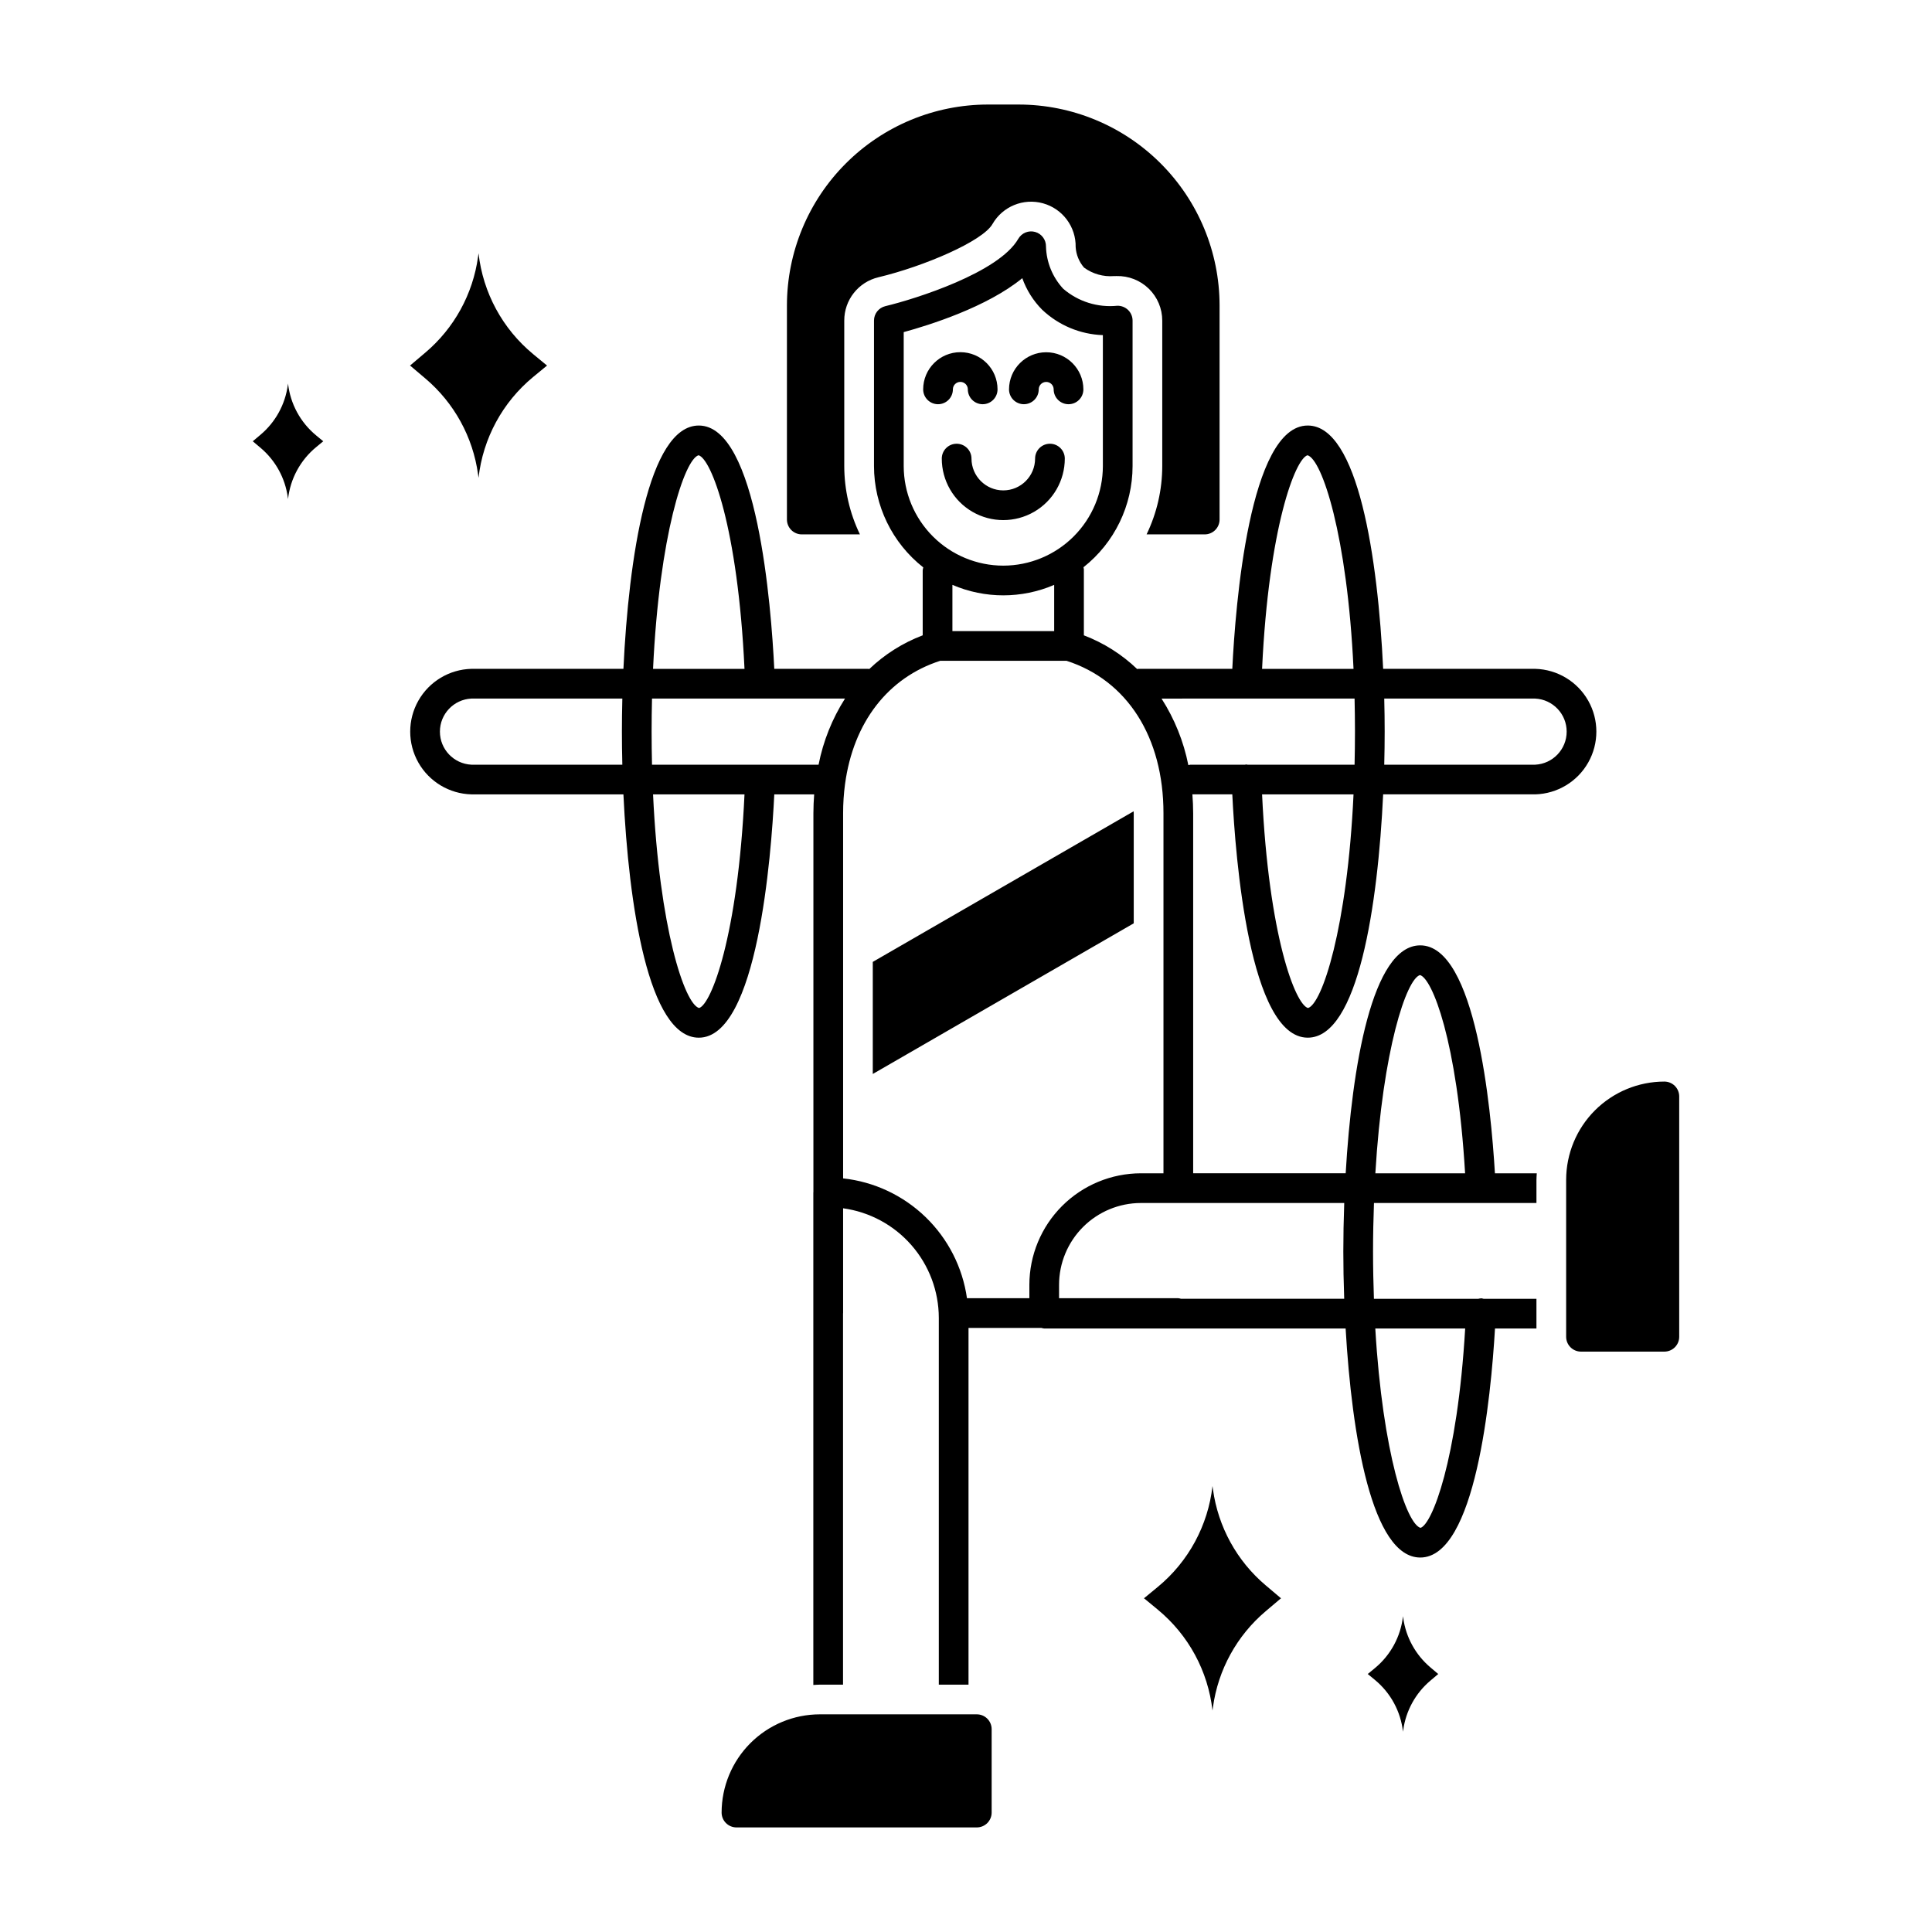 <?xml version="1.0" encoding="UTF-8"?>
<!-- Uploaded to: ICON Repo, www.iconrepo.com, Generator: ICON Repo Mixer Tools -->
<svg fill="#000000" width="800px" height="800px" version="1.1" viewBox="144 144 512 512" xmlns="http://www.w3.org/2000/svg">
 <path d="m409.88 273.96c4.652-0.004 8.422-3.777 8.43-8.43 0-2.172 1.762-3.934 3.938-3.934 2.172 0 3.934 1.762 3.934 3.934 0 5.824-3.106 11.207-8.148 14.117-5.047 2.914-11.258 2.914-16.305 0-5.043-2.91-8.148-8.293-8.148-14.117 0-2.172 1.762-3.934 3.938-3.934 2.172 0 3.934 1.762 3.934 3.934 0.008 4.652 3.777 8.426 8.43 8.43zm-13.355-26.777v0.004c0-1.094 0.887-1.98 1.98-1.98s1.98 0.887 1.98 1.98c0 2.172 1.762 3.934 3.934 3.934 2.176 0 3.938-1.762 3.938-3.934 0-5.441-4.41-9.855-9.852-9.855-5.441 0-9.855 4.414-9.855 9.855 0 2.172 1.766 3.934 3.938 3.934 2.176 0 3.938-1.762 3.938-3.934zm18.816 3.938c1.043 0 2.043-0.414 2.781-1.152 0.738-0.738 1.156-1.738 1.152-2.781 0.008-1.094 0.891-1.973 1.98-1.973 1.094 0 1.977 0.879 1.98 1.973 0 2.172 1.766 3.934 3.938 3.934 2.176 0 3.938-1.762 3.938-3.934-0.012-5.434-4.422-9.836-9.855-9.836-5.434 0-9.84 4.402-9.852 9.836 0 1.043 0.414 2.043 1.152 2.781 0.738 0.738 1.742 1.152 2.785 1.152zm124.83 203.82h11.09c-0.027 0.574-0.086 1.137-0.086 1.719v6.152h-43.059c-0.145 4.106-0.246 8.352-0.246 12.84 0 4.379 0.094 8.523 0.234 12.543h27.672c0.281-0.078 0.574-0.121 0.867-0.129 0.172 0.031 0.34 0.074 0.508 0.129h14.023v7.871h-10.984c-1.074 18.289-5.156 60.695-19.805 60.695-12.812 0-18.141-32.316-19.781-60.695h-79.875c-0.246-0.023-0.488-0.074-0.723-0.148h-19.34v94.531h-7.871v-97.191c-0.012-7.086-2.582-13.93-7.246-19.27-4.66-5.34-11.094-8.812-18.117-9.781v27.773c0 0.035-0.02 0.062-0.02 0.094v98.371l-6.152 0.004c-0.578 0-1.145 0.059-1.719 0.086v-130.53c0-0.035 0.02-0.062 0.02-0.094v-100.39c0-1.684 0.078-3.352 0.203-5.004h-10.57c-0.789 16.129-4.449 64.48-20 64.48-13.383 0-18.602-35.273-19.98-64.48h-40.285c-5.844-0.148-11.18-3.352-14.059-8.434-2.879-5.086-2.879-11.309 0-16.395 2.879-5.086 8.215-8.289 14.059-8.438h40.285c1.379-29.207 6.594-64.48 19.98-64.48 15.5 0 19.188 47.926 19.996 64.48h24.938c0.086 0 0.16 0.043 0.242 0.051 4.074-3.894 8.887-6.934 14.156-8.934v-17.219c0.023-0.266 0.078-0.527 0.156-0.777-8.242-6.481-13.059-16.383-13.062-26.867v-38.543c-0.004-1.82 1.246-3.402 3.019-3.828 8.055-1.93 30.082-8.895 35.211-17.836v0.004c0.895-1.562 2.731-2.316 4.465-1.836 1.734 0.48 2.918 2.078 2.883 3.875 0.117 4.164 1.742 8.141 4.574 11.191 3.961 3.402 9.141 5.027 14.332 4.496 1.062-0.02 2.086 0.383 2.852 1.117 0.762 0.742 1.191 1.758 1.188 2.816v38.543c-0.004 10.461-4.797 20.344-13.008 26.824 0.047 0.168 0.078 0.34 0.102 0.512v17.531c5.258 2.004 10.062 5.043 14.125 8.934 0.094-0.008 0.176-0.055 0.273-0.055h24.938c0.816-16.684 4.512-64.48 19.996-64.48 13.383 0 18.602 35.273 19.98 64.48h40.305c5.84 0.156 11.168 3.359 14.043 8.441s2.875 11.301 0 16.383-8.203 8.285-14.043 8.441h-40.305c-1.379 29.207-6.594 64.48-19.98 64.48-15.465 0-19.172-47.629-19.996-64.48h-10.578c0.125 1.645 0.207 3.305 0.207 5.004v95.414h40.418c1.66-28.309 6.996-60.402 19.762-60.402 14.695 0 18.754 43.047 19.789 60.402zm-81.25-108.18c0.18-0.051 0.359-0.09 0.547-0.109h14.477c0.09-0.008 0.168-0.059 0.258-0.062 0.148 0.012 0.297 0.031 0.445 0.062h28.328c0.066-2.84 0.105-5.75 0.105-8.762 0-3.008-0.039-5.922-0.105-8.762l-51.156 0.004c3.449 5.379 5.856 11.359 7.102 17.629zm43.777 7.762h-24.234c1.766 37.551 8.805 55.68 12.172 56.613 3.711-1.062 10.406-21.145 12.062-56.613zm8.141-25.391c0.078 3.059 0.113 5.996 0.113 8.762 0 2.762-0.035 5.703-0.113 8.762l40.016-0.004c4.668-0.238 8.328-4.09 8.328-8.762s-3.66-8.523-8.328-8.758zm-32.375-7.871h24.234c-1.66-35.473-8.371-55.551-12.195-56.613-3.231 0.93-10.27 19.055-12.039 56.609zm-68.582-27.355v-0.004c6.996-0.008 13.707-2.789 18.652-7.738 4.949-4.949 7.731-11.656 7.738-18.652v-34.699c-6.012-0.203-11.742-2.606-16.105-6.746-2.344-2.363-4.137-5.211-5.25-8.348-9.328 7.66-24.699 12.461-31.426 14.297v35.496c0.008 6.996 2.789 13.707 7.738 18.652 4.949 4.949 11.656 7.731 18.652 7.738zm-13.484 5.098v12.25h26.969v-12.254c-8.609 3.699-18.359 3.699-26.969 0zm-28.465 30.129-51.145-0.004c-0.066 2.84-0.105 5.75-0.105 8.762 0 3.008 0.039 5.922 0.105 8.762h44.141c1.223-6.227 3.598-12.168 7.004-17.52zm-50.867-7.871h24.234c-1.77-37.555-8.812-55.684-12.172-56.613-3.711 1.059-10.406 21.141-12.062 56.609zm-8.141 25.391c-0.078-3.059-0.113-5.996-0.113-8.762 0-2.762 0.035-5.703 0.113-8.762h-39.996c-4.676 0.23-8.348 4.082-8.348 8.762s3.672 8.531 8.348 8.762zm32.375 7.871h-24.234c1.66 35.473 8.371 55.551 12.195 56.613 3.219-0.93 10.27-19.055 12.039-56.613zm58.957 133.52h16.535v-3.551c0.008-7.836 3.125-15.348 8.668-20.891 5.539-5.539 13.051-8.656 20.887-8.664h5.984v-95.414c0-20.172-9.602-35.223-25.695-40.406h-33.461c-13.824 4.438-23.02 16.297-25.23 32.664l-0.004 0.008c-0.34 2.566-0.512 5.148-0.508 7.734v96.762c8.223 0.895 15.91 4.504 21.855 10.254 5.945 5.75 9.805 13.316 10.969 21.504zm108.21 8.02c1.945 33.086 8.293 51.809 11.98 52.832 3.027-0.875 9.773-17.793 11.84-52.832zm-8.473-20.414c0-3.969 0.078-8.309 0.242-12.84h-53.895c-5.746 0.008-11.258 2.293-15.324 6.359-4.062 4.062-6.352 9.574-6.356 15.324v3.551h31.602c0.242 0.027 0.488 0.074 0.723 0.148h43.242c-0.16-4.426-0.234-8.66-0.234-12.543zm8.488-20.711h23.785c-2.106-35.27-8.742-51.645-11.953-52.535-3.566 1.02-9.871 19.633-11.832 52.535zm-105.62 143.38h-41.602c-6.902 0.008-13.516 2.754-18.398 7.633-4.879 4.883-7.621 11.496-7.629 18.398 0 1.043 0.414 2.043 1.152 2.781 0.738 0.738 1.738 1.156 2.781 1.156h63.695c1.047 0 2.047-0.418 2.785-1.156 0.738-0.738 1.152-1.738 1.152-2.781v-22.094c0-1.043-0.414-2.047-1.152-2.785-0.738-0.738-1.738-1.152-2.785-1.152zm182.21-167.69c-6.902 0.008-13.516 2.754-18.398 7.633-4.879 4.879-7.621 11.496-7.629 18.398v41.602c0 1.043 0.414 2.043 1.152 2.781s1.738 1.152 2.781 1.152h22.094c1.043 0 2.047-0.414 2.785-1.152s1.152-1.738 1.152-2.781v-63.695c0-1.047-0.414-2.047-1.152-2.785s-1.742-1.152-2.785-1.152zm-314.38-160.91 0.125 0.906v0.004c1.176-10.449 6.363-20.031 14.477-26.723l3.668-3.023v0.051h0.039l-0.02-0.031 0.012-0.02h0.008l-0.004-0.004 0.004-0.004h-0.008l-0.012-0.02 0.02-0.031h-0.039v0.051l-3.668-3.023v-0.004c-8.113-6.691-13.301-16.273-14.477-26.723l-0.125 0.906c-1.359 9.906-6.332 18.957-13.965 25.41l-4.051 3.43v-0.051h-0.039l0.02 0.031-0.012 0.02h-0.008l0.004 0.004-0.004 0.004h0.008l0.012 0.02-0.02 0.031h0.039v-0.051l4.051 3.43c7.633 6.457 12.605 15.508 13.965 25.41zm-41.008-8.805h-0.02v0.027l-1.887-1.555v-0.004c-4.172-3.441-6.844-8.371-7.445-13.746l-0.062 0.465-0.004 0.004c-0.699 5.094-3.258 9.75-7.184 13.07l-2.086 1.762v-0.027h-0.02l0.012 0.016-0.008 0.012h-0.004v0.008h0.004l0.008 0.012-0.012 0.016h0.02v-0.027l2.086 1.762c3.926 3.324 6.484 7.981 7.184 13.074l0.062 0.465h0.004c0.602-5.375 3.273-10.305 7.445-13.746l1.887-1.555v0.027h0.02l-0.012-0.016 0.008-0.012h0.004v-0.008l-0.004 0.004-0.008-0.012zm253.82 306.59h-0.039v0.051l-4.051-3.43v0.004c-7.633-6.457-12.605-15.508-13.965-25.41l-0.125-0.906v-0.004c-1.176 10.449-6.363 20.031-14.477 26.723l-3.668 3.023v-0.051h-0.039l0.02 0.031-0.012 0.02h-0.008l0.004 0.004-0.004 0.004h0.008l0.012 0.02-0.02 0.031h0.039v-0.051l3.668 3.023v0.008c8.113 6.688 13.301 16.27 14.477 26.719l0.125-0.906c1.359-9.902 6.332-18.953 13.965-25.41l4.051-3.43v0.051h0.039l-0.02-0.031 0.012-0.02h0.008l-0.004-0.004 0.004-0.004-0.008-0.004-0.012-0.02zm41.656 20.094h-0.02v0.027l-2.086-1.762h0.004c-3.926-3.324-6.484-7.981-7.184-13.074l-0.062-0.465h-0.004c-0.602 5.375-3.273 10.301-7.445 13.746l-1.887 1.555v-0.027h-0.02l0.012 0.016-0.008 0.012h-0.004v0.008h0.004l0.008 0.012-0.012 0.016h0.02v-0.027l1.887 1.555c4.172 3.441 6.844 8.371 7.445 13.742l0.062-0.465h0.004c0.699-5.094 3.258-9.75 7.184-13.07l2.086-1.762v0.027h0.02l-0.012-0.016 0.008-0.012h0.004v-0.008h-0.008l-0.008-0.012zm-168.68-301.98h15.41c-2.727-5.652-4.144-11.84-4.152-18.113v-38.543c-0.012-5.469 3.742-10.227 9.062-11.484 12.105-2.898 27.602-9.543 30.211-14.094 2.688-4.68 8.203-6.945 13.402-5.5 5.199 1.441 8.758 6.227 8.648 11.617 0.133 2.004 0.914 3.906 2.227 5.422 2.289 1.672 5.098 2.469 7.922 2.246l0.703-0.008c3.18-0.078 6.258 1.129 8.535 3.352 2.277 2.223 3.562 5.269 3.562 8.449v38.543c-0.008 6.273-1.426 12.461-4.152 18.113h15.41c1.043 0 2.043-0.414 2.781-1.152 0.738-0.738 1.152-1.742 1.152-2.785v-56.746c-0.016-14.113-5.629-27.645-15.609-37.621-9.977-9.98-23.508-15.594-37.621-15.609h-8.195c-14.113 0.016-27.645 5.629-37.621 15.609-9.98 9.977-15.594 23.508-15.609 37.621v56.746c0 1.043 0.414 2.047 1.152 2.785 0.738 0.738 1.738 1.152 2.781 1.152zm87.973 73.902c0-0.18-0.027-0.34-0.031-0.516l-69.125 39.91v29.703l69.156-39.926z"/>
</svg>